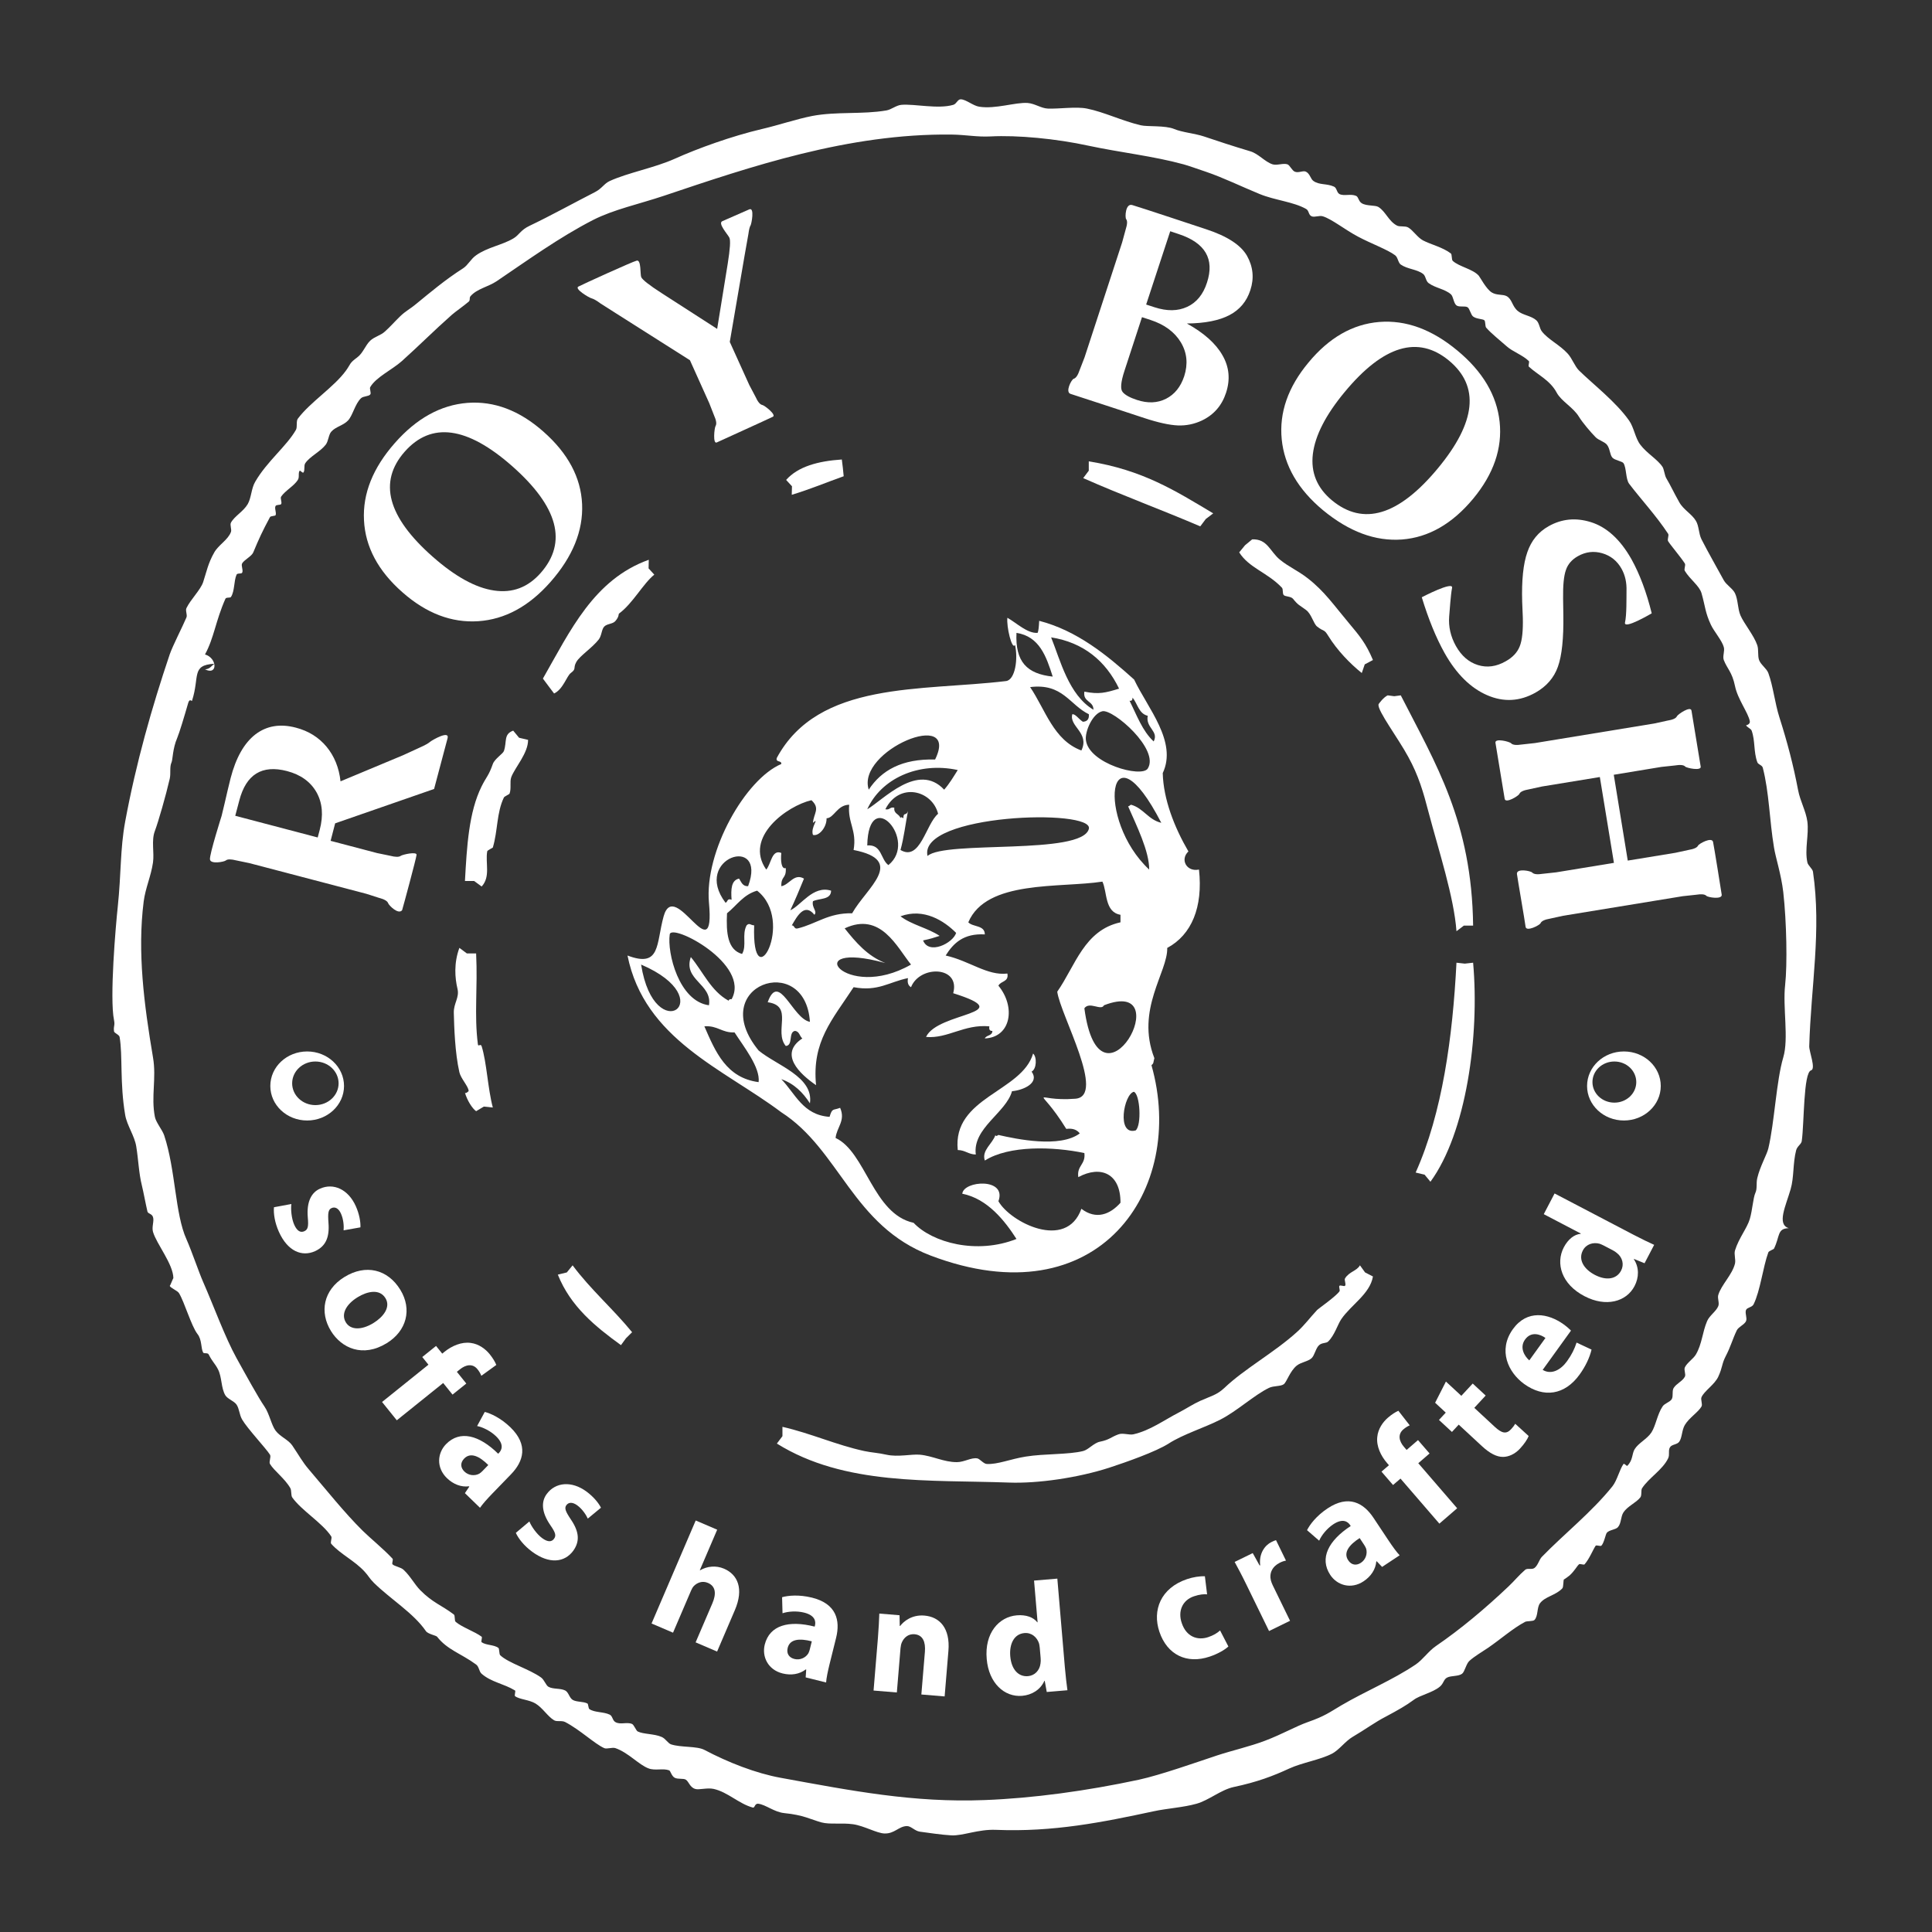 <?xml version="1.0" encoding="UTF-8"?> <svg xmlns="http://www.w3.org/2000/svg" width="120" height="120" viewBox="0 0 120 120" fill="none"><rect x="0" y="0" width="120" height="120" fill="#333333" stroke="none"/> <path fill-rule="evenodd" clip-rule="evenodd" d="M111.107 76.285C110.369 76.299 110.566 76.785 110.186 77.554C110.154 77.609 109.869 77.694 109.834 77.787C109.497 78.713 109.334 80.177 108.917 81.017C108.818 81.206 108.53 81.2 108.451 81.359C108.365 81.548 108.533 81.862 108.451 82.053C108.365 82.268 107.981 82.413 107.877 82.626C107.601 83.198 107.505 83.627 107.185 84.24C106.932 84.728 107.002 84.912 106.723 85.513C106.497 86.001 105.846 86.402 105.684 86.782C105.617 86.933 105.762 87.209 105.684 87.36C105.477 87.72 104.92 88.054 104.647 88.51C104.455 88.839 104.484 89.289 104.301 89.547C104.167 89.736 103.839 89.704 103.726 89.893C103.598 90.09 103.726 90.352 103.609 90.584C103.267 91.293 102.416 91.79 101.994 92.432C101.907 92.568 101.992 92.873 101.881 93.01C101.608 93.35 101.1 93.545 100.839 93.931C100.655 94.212 100.711 94.604 100.493 94.854C100.351 95.017 99.965 95.017 99.805 95.2C99.726 95.284 99.63 95.859 99.456 96.01C99.404 96.051 99.148 95.952 99.107 96.01C98.942 96.254 98.73 96.806 98.422 97.163C98.37 97.221 98.126 97.105 98.073 97.163C97.928 97.3 97.804 97.564 97.496 97.849C97.516 97.834 97.086 98.171 97.144 98.084C97.086 98.171 97.124 98.569 97.034 98.662C96.612 99.1 95.973 99.156 95.651 99.582C95.448 99.853 95.544 100.382 95.306 100.622C95.219 100.71 94.835 100.678 94.727 100.736C93.978 101.131 93.214 101.808 92.424 102.351C92.081 102.583 91.567 102.885 91.268 103.159C91.062 103.344 90.981 103.835 90.809 103.962C90.571 104.134 90.139 104.067 89.886 104.195C89.659 104.308 89.671 104.572 89.421 104.77C88.979 105.136 88.183 105.296 87.812 105.58C87.329 105.938 86.824 106.222 86.083 106.618C85.386 106.978 84.823 107.405 84.004 107.887C83.562 108.146 83.165 108.703 82.735 108.923C81.991 109.307 80.882 109.478 80.083 109.844C79.081 110.306 78.111 110.681 76.618 110.997C75.825 111.172 75.078 111.823 74.314 112.034C73.518 112.261 72.493 112.322 71.665 112.5C68.493 113.179 65.438 113.801 61.863 113.655C60.762 113.609 59.809 114.033 59.095 113.998C58.49 113.966 57.631 113.835 57.131 113.768C56.812 113.722 56.588 113.414 56.321 113.42C55.813 113.44 55.566 113.898 54.941 113.881C54.462 113.87 53.672 113.403 52.98 113.306C52.263 113.208 51.557 113.335 51.02 113.193C50.343 113.005 49.916 112.734 48.711 112.615C48.089 112.551 47.567 112.095 47.102 112.034C46.855 112.008 46.902 112.308 46.753 112.269C45.902 112.04 45.2 111.308 44.331 111.114C43.927 111.023 43.413 111.189 43.181 111.114C42.844 111.012 42.791 110.666 42.6 110.541C42.458 110.443 42.121 110.526 41.912 110.422C41.714 110.323 41.647 109.995 41.566 109.96C41.182 109.818 40.692 109.99 40.297 109.844C39.687 109.626 39.033 108.857 38.22 108.578C38.037 108.514 37.691 108.653 37.528 108.578C36.918 108.302 36.035 107.445 35.106 106.96C34.877 106.844 34.604 106.96 34.415 106.849C34.014 106.611 33.718 106.089 33.264 105.81C32.867 105.569 32.26 105.557 31.99 105.351C31.937 105.308 32.042 105.034 31.99 104.999C31.292 104.572 30.52 104.488 29.916 103.962C29.745 103.811 29.765 103.533 29.573 103.387C28.652 102.708 27.789 102.481 27.148 101.659C27.092 101.584 26.581 101.494 26.456 101.314C25.686 100.19 24.266 99.335 23.227 98.316C22.933 98.023 22.899 97.889 22.651 97.622C22.024 96.931 21.141 96.533 20.575 95.89C20.497 95.804 20.639 95.53 20.575 95.429C20.026 94.592 18.73 93.823 18.152 93.009C18.065 92.888 18.115 92.573 18.033 92.431C17.702 91.844 17.02 91.351 16.77 90.93C16.686 90.79 16.854 90.497 16.77 90.355C16.511 89.945 15.37 88.74 15.036 88.165C14.859 87.848 14.867 87.503 14.693 87.244C14.548 87.026 14.141 86.896 13.999 86.669C13.726 86.219 13.79 85.536 13.54 85.051C13.351 84.685 13.194 84.589 12.962 84.127C12.901 84.002 12.66 84.092 12.619 84.011C12.471 83.749 12.552 83.218 12.268 82.861C11.882 82.364 11.455 80.868 11.118 80.319C11.019 80.159 10.586 80 10.54 79.863C10.56 79.912 10.769 79.323 10.769 79.401C10.763 78.513 9.732 77.287 9.503 76.514C9.413 76.198 9.587 75.843 9.503 75.594C9.43 75.37 9.192 75.402 9.157 75.245C9.05 74.795 8.913 74.04 8.812 73.63C8.62 72.869 8.596 72.014 8.463 71.213C8.361 70.553 7.882 69.896 7.775 69.252C7.435 67.246 7.629 65.573 7.429 64.41C7.403 64.263 7.095 64.167 7.083 64.061C7.037 63.715 7.153 63.715 7.083 63.367C6.799 62.004 7.188 57.491 7.313 56.334C7.533 54.249 7.458 52.752 7.775 51.031C8.451 47.382 9.436 43.924 10.54 40.649C10.717 40.128 11.35 38.901 11.582 38.346C11.646 38.179 11.501 37.923 11.582 37.767C11.838 37.236 12.46 36.634 12.619 36.154C12.82 35.547 12.921 34.985 13.31 34.309C13.572 33.844 14.156 33.542 14.345 33.041C14.403 32.878 14.266 32.612 14.345 32.461C14.571 32.05 15.114 31.776 15.387 31.31C15.614 30.913 15.605 30.343 15.849 29.926C16.581 28.657 17.813 27.702 18.382 26.697C18.481 26.52 18.382 26.162 18.498 26.006C19.276 24.966 20.749 24.045 21.495 23.01C21.798 22.589 21.684 22.57 22.19 22.197C22.547 21.936 22.686 21.456 22.994 21.161C23.259 20.909 23.645 20.84 23.918 20.583C24.275 20.258 24.441 20.053 24.839 19.661C25.228 19.287 25.408 19.244 25.876 18.855C26.727 18.158 27.671 17.361 28.763 16.666C29.076 16.462 29.233 16.093 29.573 15.856C30.27 15.36 31.185 15.225 31.876 14.816C32.263 14.593 32.309 14.297 32.916 14.013C34.107 13.45 35.777 12.533 36.951 11.934C37.392 11.71 37.52 11.402 37.874 11.242C39.013 10.722 40.639 10.431 41.912 9.86C43.32 9.224 45.464 8.449 47.331 8.012C48.368 7.771 49.446 7.401 50.442 7.204C51.949 6.916 53.579 7.116 55.057 6.859C55.362 6.808 55.662 6.541 55.981 6.512C56.803 6.44 58.258 6.791 59.208 6.512C59.414 6.453 59.481 6.166 59.67 6.168C60.001 6.172 60.44 6.572 60.823 6.628C61.828 6.787 63.056 6.347 63.82 6.395C64.279 6.429 64.665 6.729 65.087 6.744C65.798 6.771 66.829 6.608 67.512 6.744C68.58 6.958 69.696 7.511 70.858 7.782C71.256 7.879 72.371 7.779 72.931 8.012C73.416 8.22 74.216 8.287 74.776 8.474C75.682 8.778 76.461 9.038 77.66 9.398C78.169 9.549 78.564 10.053 79.043 10.207C79.318 10.291 79.702 10.118 79.966 10.207C80.114 10.258 80.248 10.599 80.428 10.666C80.663 10.759 80.942 10.573 81.119 10.666C81.37 10.797 81.401 11.119 81.582 11.242C81.956 11.505 82.388 11.384 82.851 11.589C83.037 11.668 83.019 11.956 83.196 12.053C83.483 12.197 83.896 12.019 84.23 12.166C84.382 12.23 84.375 12.5 84.582 12.625C84.881 12.809 85.421 12.731 85.618 12.857C86.075 13.147 86.249 13.742 86.772 14.013C86.937 14.099 87.274 14.021 87.46 14.125C87.765 14.297 88.038 14.749 88.387 14.933C88.86 15.182 89.618 15.36 90.115 15.742C90.193 15.8 90.153 16.128 90.231 16.202C90.629 16.568 91.48 16.706 91.849 17.124C91.939 17.232 92.308 17.945 92.651 18.162C92.962 18.357 93.345 18.268 93.578 18.393C93.929 18.585 93.909 19.01 94.271 19.315C94.585 19.581 95.108 19.61 95.422 19.892C95.614 20.062 95.619 20.397 95.767 20.583C96.151 21.084 96.88 21.418 97.376 21.967C97.65 22.267 97.809 22.746 98.073 23.01C98.959 23.878 100.365 24.956 101.184 26.119C101.486 26.539 101.565 27.207 101.881 27.619C102.294 28.168 102.947 28.522 103.264 29.002C103.357 29.147 103.392 29.519 103.493 29.696C103.796 30.21 103.929 30.532 104.301 31.192C104.56 31.66 105.082 31.922 105.335 32.35C105.532 32.67 105.501 33.138 105.684 33.5C106.122 34.359 106.627 35.231 107.066 36.04C107.234 36.34 107.624 36.555 107.763 36.847C107.96 37.258 107.923 37.804 108.106 38.23C108.324 38.732 108.942 39.47 109.148 40.076C109.242 40.363 109.163 40.712 109.258 40.995C109.363 41.285 109.729 41.521 109.834 41.803C110.139 42.639 110.234 43.655 110.528 44.575C111.019 46.112 111.393 47.55 111.681 49.066C111.814 49.771 112.169 50.365 112.259 51.031C112.364 51.84 112.082 52.752 112.259 53.567C112.299 53.759 112.579 53.959 112.607 54.144C113.145 57.819 112.48 61.251 112.375 64.983C112.364 65.307 112.802 66.394 112.488 66.482C112.009 66.62 112.067 69.753 111.911 70.868C111.89 71.064 111.635 71.182 111.562 71.443C111.35 72.264 111.437 73.121 111.219 73.865C110.921 74.899 110.34 76.053 111.107 76.285ZM11.923 43.537C11.914 43.566 11.778 43.365 11.693 43.65C11.441 44.525 11.144 45.51 11.005 45.841C10.723 46.488 10.726 47.196 10.659 47.34C10.517 47.642 10.624 48.025 10.54 48.38C10.305 49.404 9.834 51.045 9.62 51.611C9.39 52.209 9.59 52.936 9.503 53.568C9.384 54.408 9.03 55.166 8.925 55.988C8.525 59.137 8.948 62.4 9.503 65.678C9.727 66.977 9.372 68.102 9.62 69.369C9.689 69.725 10.079 70.168 10.198 70.52C10.915 72.683 10.866 75.396 11.583 76.976C11.923 77.746 12.353 79.03 12.62 79.631C13.274 81.119 13.976 83.061 14.694 84.359C15.219 85.306 16.056 86.831 16.425 87.359C16.73 87.804 16.858 88.51 17.116 88.859C17.407 89.245 17.906 89.419 18.153 89.779C18.577 90.406 18.792 90.816 19.19 91.278C20.288 92.562 21.406 93.971 22.533 95.083C22.977 95.522 23.828 96.216 24.38 96.811C24.441 96.878 24.322 97.099 24.38 97.163C24.505 97.291 24.894 97.337 25.071 97.506C25.504 97.915 25.736 98.395 26.108 98.775C26.884 99.556 27.41 99.69 28.188 100.277C28.279 100.343 28.214 100.657 28.302 100.735C28.685 101.067 29.504 101.346 29.916 101.659C29.969 101.7 29.861 101.965 29.916 102.002C30.195 102.197 30.677 102.15 30.953 102.351C31.023 102.397 30.997 102.743 31.069 102.809C31.577 103.295 32.876 103.666 33.611 104.195C33.817 104.349 33.904 104.68 34.067 104.77C34.357 104.933 34.799 104.846 35.107 105C35.316 105.107 35.359 105.447 35.566 105.58C35.813 105.729 36.225 105.67 36.489 105.81C36.541 105.836 36.541 106.108 36.608 106.155C36.931 106.379 37.485 106.312 37.874 106.501C38.052 106.591 38.041 106.858 38.22 106.96C38.531 107.146 38.926 106.937 39.26 107.079C39.37 107.123 39.51 107.489 39.603 107.541C39.96 107.724 40.639 107.68 41.102 107.887C41.346 107.994 41.488 108.281 41.679 108.345C42.29 108.548 43.28 108.441 43.756 108.691C45.22 109.464 46.937 110.14 48.485 110.422C52.906 111.229 56.731 111.979 61.169 111.805C64.155 111.691 67.475 111.241 70.74 110.541C72.073 110.251 74.309 109.461 75.588 109.036C76.549 108.72 77.641 108.476 78.582 108.116C79.68 107.697 80.464 107.233 81.234 106.96C82.291 106.591 82.593 106.347 83.311 105.923C84.856 105.019 86.482 104.36 87.929 103.387C88.384 103.077 88.716 102.562 89.195 102.234C90.74 101.177 92.239 99.916 93.691 98.542C94.04 98.214 94.356 97.825 94.728 97.505C94.874 97.38 95.138 97.511 95.306 97.392C95.525 97.232 95.6 96.869 95.768 96.698C97.127 95.295 98.853 93.935 100.151 92.318C100.445 91.946 100.599 91.258 100.84 90.929C100.883 90.875 101.043 91.078 101.072 91.046C101.435 90.689 101.353 90.305 101.531 90.011C101.766 89.628 102.306 89.379 102.573 88.972C102.846 88.545 102.933 87.856 103.264 87.359C103.392 87.159 103.738 87.084 103.84 86.895C103.941 86.703 103.84 86.384 103.956 86.206C104.136 85.924 104.49 85.803 104.648 85.513C104.729 85.364 104.577 85.094 104.648 84.934C104.778 84.644 105.182 84.397 105.336 84.127C105.72 83.47 105.736 82.745 106.033 82.053C106.181 81.708 106.59 81.455 106.724 81.13C106.809 80.932 106.663 80.641 106.724 80.435C106.913 79.799 107.593 79.183 107.764 78.48C107.819 78.228 107.692 77.899 107.764 77.667C108.002 76.892 108.516 76.287 108.685 75.71C108.848 75.149 108.888 74.411 109.028 74.095C109.159 73.828 109.068 73.493 109.149 73.168C109.318 72.447 109.748 71.707 109.835 71.328C110.216 69.723 110.329 67.131 110.762 65.677C111.113 64.499 110.721 62.571 110.878 61.178C111.018 59.919 110.971 57.266 110.762 55.411C110.634 54.312 110.282 53.252 110.187 52.643C109.902 50.948 109.89 49.223 109.49 47.685C109.449 47.52 109.202 47.492 109.149 47.34C108.911 46.682 109.025 46.013 108.798 45.38C108.749 45.245 108.484 45.167 108.452 45.035C108.461 45.064 108.717 44.985 108.685 44.801C108.592 44.275 107.93 43.434 107.764 42.611C107.584 41.738 107.279 41.541 107.067 40.995C106.98 40.758 107.14 40.441 107.067 40.191C106.966 39.799 106.445 39.196 106.265 38.803C105.908 38.042 105.917 37.653 105.685 36.847C105.551 36.381 104.979 36.002 104.648 35.46C104.577 35.35 104.717 35.11 104.648 34.998C104.4 34.61 103.762 33.862 103.61 33.615C103.541 33.502 103.68 33.26 103.61 33.154C102.87 32.028 101.882 30.964 101.185 30.042C100.971 29.745 101.028 29.076 100.84 28.771C100.761 28.647 100.303 28.592 100.151 28.427C99.986 28.25 100.003 27.854 99.806 27.619C99.652 27.433 99.3 27.349 99.109 27.158C98.8 26.846 98.29 26.244 98.075 25.891C97.706 25.286 96.979 24.928 96.689 24.388C96.277 23.615 95.527 23.296 94.961 22.774C94.902 22.724 95.013 22.484 94.961 22.429C94.581 22.053 93.95 21.842 93.579 21.506C93.128 21.106 92.64 20.728 92.309 20.351C92.236 20.272 92.274 19.969 92.196 19.892C92.1 19.806 91.714 19.82 91.499 19.661C91.348 19.543 91.287 19.165 91.153 19.084C90.997 18.985 90.622 19.093 90.465 18.97C90.279 18.826 90.276 18.419 90.117 18.278C89.736 17.947 89.155 17.893 88.733 17.584C88.548 17.448 88.559 17.135 88.388 17.012C88.005 16.72 87.441 16.729 87.005 16.434C86.837 16.319 86.828 15.984 86.654 15.856C86.189 15.503 85.153 15.128 84.353 14.7C83.561 14.285 82.707 13.596 82.158 13.434C81.946 13.367 81.656 13.515 81.466 13.434C81.263 13.347 81.315 13.081 81.121 12.976C80.337 12.533 79.183 12.439 78.24 12.052C77.081 11.576 75.977 11.032 74.896 10.666C74.289 10.461 73.819 10.291 73.511 10.207C71.635 9.693 69.589 9.473 67.626 9.054C65.587 8.609 63.185 8.386 61.518 8.474C60.684 8.517 59.99 8.369 59.096 8.358C52.694 8.283 46.623 10.35 41.221 12.166C39.661 12.687 38.122 13.01 36.838 13.663C34.738 14.741 32.754 16.178 30.84 17.471C30.32 17.818 29.626 17.936 29.228 18.393C29.126 18.506 29.228 18.643 29.109 18.739C28.764 19.03 28.299 19.349 28.072 19.547C26.919 20.567 26.071 21.431 24.959 22.429C24.354 22.969 23.355 23.424 22.995 24.045C22.937 24.148 23.076 24.417 22.995 24.503C22.888 24.632 22.565 24.597 22.42 24.737C22.042 25.102 21.915 25.799 21.615 26.119C21.322 26.431 20.846 26.502 20.576 26.812C20.404 27.006 20.407 27.384 20.233 27.619C19.896 28.055 19.242 28.353 18.961 28.771C18.856 28.926 18.958 29.201 18.845 29.349C18.807 29.406 18.635 29.201 18.615 29.235C18.502 29.38 18.615 29.632 18.499 29.809C18.264 30.184 17.712 30.476 17.462 30.845C17.39 30.957 17.532 31.199 17.462 31.31C17.419 31.379 17.172 31.334 17.116 31.427C17.032 31.576 17.186 31.846 17.116 32.001C17.096 32.053 16.811 32.042 16.771 32.116C16.297 32.996 16.088 33.453 15.731 34.309C15.629 34.557 15.159 34.776 15.037 34.998C14.964 35.144 15.127 35.438 15.037 35.578C14.987 35.656 14.743 35.585 14.694 35.691C14.517 36.094 14.584 36.711 14.346 37.077C14.296 37.155 14.046 37.08 14 37.193C13.39 38.569 13.297 39.617 12.733 40.649C13.494 40.868 13.541 41.975 12.733 41.574C13.027 41.561 13.137 41.362 13.311 41.227C11.856 41.312 12.42 42.016 11.923 43.537Z" fill="white"></path> <path fill-rule="evenodd" clip-rule="evenodd" d="M67.626 29.235V28.655C70.989 29.197 72.994 30.476 75.355 31.886L74.896 32.234L74.55 32.693C72.154 31.666 69.65 30.748 67.28 29.696L67.626 29.235Z" fill="white"></path> <path fill-rule="evenodd" clip-rule="evenodd" d="M77.332 33.866L77.776 33.5C78.735 33.465 78.877 34.261 79.505 34.768C80.065 35.223 80.609 35.436 81.233 35.924C82.273 36.734 82.847 37.588 83.775 38.692C84.463 39.513 84.844 39.967 85.276 40.995L84.767 41.265L84.582 41.803C83.861 41.225 83.057 40.398 82.502 39.498C82.223 39.044 82.255 39.267 81.813 38.92C81.581 38.743 81.465 38.139 81.119 37.886C80.713 37.581 80.643 37.606 80.312 37.193C80.184 37.035 79.836 37.063 79.737 36.964C79.641 36.864 79.713 36.597 79.621 36.501C78.72 35.552 77.584 35.282 76.969 34.309L77.332 33.866Z" fill="white"></path> <path fill-rule="evenodd" clip-rule="evenodd" d="M86.601 43.243L87.005 43.19C89.177 47.446 91.42 51.048 91.498 57.491H90.923L90.464 57.839C90.31 55.721 89.363 52.84 88.733 50.458C88.411 49.217 88.114 48.175 87.46 46.993C86.825 45.825 85.578 44.176 85.619 43.763C85.622 43.711 85.968 43.278 86.194 43.19L86.601 43.243Z" fill="white"></path> <path fill-rule="evenodd" clip-rule="evenodd" d="M90.981 59.853L91.498 59.795C91.905 64.355 91.071 70.355 88.847 73.401L88.486 72.963L87.929 72.829C89.59 69.123 90.229 64.402 90.464 59.795L90.981 59.853Z" fill="white"></path> <path fill-rule="evenodd" clip-rule="evenodd" d="M84.786 79.032L85.276 79.285C85.093 80.366 83.932 81.031 83.31 81.934C83.078 82.279 82.895 82.928 82.503 83.316C82.381 83.45 82.125 83.378 81.934 83.549C81.727 83.726 81.654 84.185 81.466 84.359C81.234 84.571 80.809 84.606 80.542 84.821C80.115 85.17 79.921 85.841 79.738 85.977C79.543 86.12 79.102 86.064 78.814 86.206C77.914 86.642 76.836 87.641 75.817 88.165C74.806 88.684 73.511 89.07 72.584 89.663C71.808 90.163 69.938 90.822 68.895 91.162C66.952 91.789 64.454 92.152 62.671 92.085C57.73 91.906 52.459 92.286 48.253 89.663L48.599 89.202V88.623C50.385 89.033 51.916 89.742 53.673 90.125C54.146 90.226 54.532 90.235 55.058 90.354C55.776 90.514 56.609 90.308 57.132 90.354C57.928 90.424 58.619 90.822 59.441 90.816C59.9 90.813 60.333 90.514 60.705 90.584C60.862 90.616 61.094 90.921 61.286 90.929C61.957 90.97 62.761 90.622 63.711 90.471C64.879 90.282 66.362 90.357 67.28 90.125C67.609 90.04 67.94 89.623 68.317 89.547C68.916 89.428 69.009 89.253 69.473 89.088C69.749 88.987 70.135 89.146 70.397 89.088C71.44 88.85 72.279 88.217 73.276 87.703C73.706 87.479 74.094 87.215 74.551 87.008C75.219 86.71 75.576 86.648 76.05 86.206C77.275 85.033 79.151 84.005 80.543 82.745C81.043 82.294 81.33 81.879 81.815 81.359C81.89 81.281 82.979 80.522 83.197 80.206C83.25 80.133 83.139 79.924 83.197 79.863C83.25 79.802 83.496 79.921 83.543 79.863C83.625 79.764 83.479 79.506 83.543 79.401C83.81 78.974 84.269 78.948 84.469 78.591L84.786 79.032Z" fill="white"></path> <path fill-rule="evenodd" clip-rule="evenodd" d="M38.88 83.123L38.569 83.549C36.966 82.387 35.438 81.145 34.648 79.17L35.206 79.033L35.566 78.592C36.682 80.093 38.084 81.304 39.261 82.746L38.88 83.123Z" fill="white"></path> <path fill-rule="evenodd" clip-rule="evenodd" d="M30.052 68.732L29.573 69.018C29.332 68.848 29.018 68.355 28.878 67.869C28.902 67.948 29.111 67.798 29.108 67.753C29.085 67.464 28.62 66.986 28.533 66.599C28.257 65.386 28.208 63.782 28.187 62.91C28.17 62.313 28.55 61.964 28.414 61.411C28.257 60.747 28.181 59.828 28.533 58.874L28.997 59.219H29.573C29.678 61.412 29.445 63.001 29.683 64.869C29.706 65.037 29.852 64.795 29.916 64.983C30.235 66.005 30.291 67.582 30.61 68.79L30.052 68.732Z" fill="white"></path> <path fill-rule="evenodd" clip-rule="evenodd" d="M29.451 54.721H28.879C28.998 52.582 29.114 50.451 29.916 48.837C30.224 48.218 30.346 48.203 30.61 47.454C30.723 47.13 31.246 46.813 31.299 46.646C31.499 46.059 31.264 45.605 31.876 45.381L32.24 45.823L32.8 45.955C32.806 46.781 31.984 47.669 31.758 48.263C31.647 48.575 31.775 48.954 31.647 49.3C31.641 49.325 31.33 49.471 31.299 49.53C30.836 50.498 30.927 51.582 30.61 52.644C30.604 52.661 30.273 52.81 30.262 52.878C30.137 53.602 30.482 54.456 29.916 55.062L29.451 54.721Z" fill="white"></path> <path fill-rule="evenodd" clip-rule="evenodd" d="M34.066 42.611L33.721 42.148C35.414 39.188 36.875 35.998 40.297 34.768L40.285 35.304L40.639 35.692C39.936 36.259 39.306 37.48 38.446 38.112C38.412 38.143 38.461 38.301 38.22 38.577C38.054 38.767 37.706 38.733 37.528 38.92C37.36 39.096 37.377 39.482 37.183 39.727C36.771 40.249 36.015 40.734 35.8 41.111C35.574 41.509 35.827 41.524 35.452 41.803C35.199 41.994 34.976 42.812 34.415 43.074L34.066 42.611Z" fill="white"></path> <path fill-rule="evenodd" clip-rule="evenodd" d="M49.191 30.203L48.828 29.809C49.569 28.976 50.809 28.639 52.287 28.54L52.351 29.059L52.403 29.58C51.332 29.962 50.298 30.396 49.177 30.733L49.191 30.203Z" fill="white"></path> <path d="M20.535 52.226L23.419 52.985L24.224 53.151C24.558 53.238 24.779 53.239 24.886 53.161C24.997 53.078 25.902 52.873 25.873 53.099C25.85 53.327 25.046 56.308 24.976 56.533C24.746 56.832 24.163 56.241 24.11 56.103C24.067 55.968 23.875 55.854 23.541 55.768L22.757 55.517L15.487 53.61L14.688 53.444C14.345 53.357 14.128 53.357 14.029 53.444C13.921 53.534 13.067 53.694 13.041 53.376C13.009 53.058 13.764 50.678 13.764 50.678L13.956 49.88L14.136 49.102L14.322 48.338C14.653 47.059 15.17 46.152 15.864 45.614C16.561 45.082 17.401 44.938 18.377 45.196C19.164 45.401 19.797 45.798 20.282 46.38C20.764 46.964 21.058 47.68 21.151 48.53L25.04 46.906L26.042 46.446C26.382 46.296 26.605 46.173 26.73 46.064C26.855 45.964 27.936 45.339 27.799 45.856C27.735 46.097 26.962 49.005 26.962 49.005L20.817 51.139L20.535 52.226ZM19.733 52.017L19.858 51.546C20.093 50.648 20.029 49.876 19.663 49.217C19.294 48.563 18.684 48.117 17.825 47.892C16.274 47.487 15.289 48.096 14.865 49.713L14.612 50.67L19.733 52.017Z" fill="white"></path> <path d="M34.18 36.16C32.853 37.662 31.363 38.472 29.707 38.584C28.054 38.694 26.48 38.098 24.993 36.785C23.485 35.459 22.69 33.967 22.608 32.313C22.521 30.658 23.163 29.062 24.523 27.518C25.873 25.981 27.381 25.154 29.033 25.024C30.686 24.898 32.261 25.491 33.751 26.808C35.278 28.154 36.08 29.654 36.155 31.308C36.228 32.961 35.574 34.58 34.18 36.16ZM33.585 35.585C35.261 33.681 34.668 31.474 31.81 28.951C29.007 26.484 26.785 26.186 25.135 28.057C23.485 29.93 24.069 32.107 26.884 34.586C28.272 35.809 29.538 36.509 30.683 36.677C31.828 36.85 32.792 36.484 33.585 35.585Z" fill="white"></path> <path d="M42.853 22.374L38.284 19.476C37.715 19.118 37.392 18.911 37.308 18.855C37.061 18.669 36.861 18.558 36.718 18.521C36.574 18.481 35.658 17.936 35.925 17.8C36.196 17.656 39.272 16.255 39.55 16.188C39.835 16.121 39.754 17.041 39.829 17.216C39.905 17.38 40.329 17.714 41.107 18.214L44.544 20.428L45.203 16.362C45.345 15.463 45.383 14.933 45.304 14.767C45.22 14.576 44.561 13.867 44.866 13.738C45.159 13.607 46.199 13.152 46.539 13.004C46.882 12.858 46.675 13.908 46.623 13.992C46.565 14.08 46.521 14.259 46.484 14.538L46.246 15.883L45.328 21.237L46.539 23.912L46.925 24.643C47.067 24.956 47.207 25.129 47.349 25.154C47.489 25.18 48.244 25.771 48.003 25.886C47.773 26.003 44.787 27.357 44.523 27.48C44.264 27.608 44.369 26.587 44.444 26.461C44.523 26.335 44.494 26.12 44.352 25.803L44.052 25.038L42.853 22.374Z" fill="white"></path> <path d="M73.719 20.093C74.782 20.681 75.517 21.338 75.932 22.071C76.351 22.797 76.421 23.572 76.153 24.393C75.892 25.192 75.392 25.766 74.649 26.12C74.17 26.344 73.67 26.446 73.153 26.424C72.636 26.402 71.945 26.251 71.085 25.969C71.085 25.969 66.853 24.574 66.499 24.466C66.141 24.363 66.548 23.566 66.69 23.527C66.83 23.485 66.952 23.305 67.062 22.976L67.362 22.202L69.696 15.064L69.911 14.277C70.019 13.94 70.036 13.722 69.949 13.614C69.862 13.511 69.9 12.588 70.341 12.741C70.675 12.831 74.907 14.236 74.907 14.236C76.22 14.665 77.068 15.218 77.452 15.886C77.835 16.57 77.905 17.283 77.66 18.024C77.434 18.722 77.001 19.238 76.362 19.573C75.724 19.907 74.846 20.082 73.719 20.093ZM71.19 18.916L71.704 19.083C72.485 19.337 73.162 19.329 73.743 19.056C74.326 18.785 74.733 18.283 74.968 17.553C75.45 16.088 74.861 15.079 73.199 14.535L72.685 14.363L71.19 18.916ZM70.931 19.7L69.845 23.024C69.609 23.742 69.575 24.183 69.737 24.359C69.891 24.539 70.185 24.7 70.617 24.841C71.288 25.062 71.884 25.038 72.424 24.768C72.956 24.495 73.33 24.035 73.552 23.373C73.798 22.61 73.731 21.91 73.345 21.264C72.958 20.623 72.331 20.156 71.454 19.871L70.931 19.7Z" fill="white"></path> <path d="M82.169 31.685C80.629 30.402 79.775 28.935 79.61 27.287C79.447 25.633 79.999 24.045 81.271 22.519C82.549 20.971 84.016 20.134 85.666 19.998C87.319 19.866 88.934 20.456 90.516 21.77C92.094 23.075 92.968 24.555 93.145 26.2C93.319 27.847 92.773 29.439 91.504 30.973C90.205 32.536 88.727 33.383 87.078 33.509C85.425 33.631 83.795 33.026 82.169 31.685ZM82.726 31.073C84.675 32.687 86.868 32.03 89.305 29.093C91.687 26.221 91.917 23.99 89.999 22.397C88.076 20.807 85.919 21.457 83.525 24.343C82.343 25.766 81.684 27.053 81.544 28.203C81.408 29.35 81.806 30.306 82.726 31.073Z" fill="white"></path> <path d="M88.309 37.097C88.309 37.097 90.283 36.065 90.191 36.512C90.101 36.956 90.048 37.898 90.011 38.29C89.961 38.923 90.101 39.534 90.429 40.125C90.775 40.737 91.228 41.13 91.794 41.307C92.361 41.483 92.933 41.408 93.514 41.078C93.958 40.833 94.246 40.52 94.394 40.142C94.545 39.763 94.606 39.171 94.585 38.355L94.545 37.373C94.507 36.042 94.612 35.018 94.865 34.298C95.114 33.574 95.553 33.041 96.186 32.685C97.002 32.224 97.871 32.141 98.797 32.426C99.788 32.73 100.639 33.503 101.336 34.74C101.838 35.645 102.263 36.765 102.591 38.095C102.591 38.095 100.833 39.137 100.932 38.663C101.04 38.194 101.019 37.156 101.025 36.713C101.043 36.185 100.941 35.724 100.715 35.323C100.441 34.836 100.041 34.515 99.518 34.363C98.995 34.212 98.492 34.271 98.004 34.546C97.636 34.754 97.383 35.039 97.261 35.407C97.13 35.773 97.075 36.365 97.087 37.18L97.102 38.188C97.125 39.652 97.011 40.725 96.764 41.412C96.523 42.095 96.058 42.633 95.373 43.02C94.391 43.57 93.392 43.624 92.364 43.177C91.342 42.731 90.464 41.868 89.735 40.578C89.194 39.614 88.724 38.455 88.309 37.097Z" fill="white"></path> <path d="M99.369 48.263L95.782 48.85L94.972 49.026C94.635 49.084 94.429 49.174 94.371 49.309C94.312 49.442 93.514 49.924 93.459 49.62C93.4 49.314 92.945 46.45 92.886 46.139C92.829 45.828 93.764 46.06 93.859 46.169C93.961 46.272 94.176 46.297 94.519 46.243L95.338 46.153L102.752 44.937L103.552 44.762C103.897 44.708 104.101 44.615 104.153 44.493C104.208 44.369 105.021 43.815 105.062 44.144C105.111 44.472 105.596 47.36 105.634 47.622C105.672 47.893 104.754 47.708 104.667 47.609C104.576 47.509 104.353 47.49 104.01 47.547L103.194 47.634L100.234 48.122L101.103 53.453L104.065 52.968L104.867 52.794C105.213 52.737 105.41 52.646 105.468 52.524C105.527 52.4 106.328 51.962 106.401 52.294C106.471 52.629 106.891 55.254 106.938 55.568C106.981 55.889 106.07 55.738 105.983 55.639C105.887 55.539 105.669 55.523 105.323 55.577L104.51 55.665L97.095 56.879L96.291 57.055C95.942 57.114 95.747 57.209 95.689 57.337C95.632 57.472 94.798 57.891 94.757 57.566C94.719 57.237 94.271 54.667 94.22 54.289C94.176 53.914 95.074 54.09 95.169 54.197C95.271 54.303 95.489 54.327 95.832 54.272L96.657 54.182L100.244 53.594L99.369 48.263Z" fill="white"></path> <path d="M18.097 74.783C18.054 75.095 18.101 75.681 18.276 76.073C18.456 76.474 18.673 76.575 18.897 76.475C19.121 76.375 19.17 76.196 19.118 75.624C19.029 74.607 19.369 74.047 19.883 73.828C20.707 73.46 21.628 73.863 22.1 74.918C22.322 75.415 22.404 75.912 22.387 76.233L21.342 76.418C21.364 76.178 21.343 75.748 21.179 75.382C21.035 75.059 20.819 74.936 20.595 75.036C20.389 75.128 20.356 75.342 20.402 75.949C20.477 76.888 20.209 77.416 19.568 77.713C18.753 78.077 17.864 77.722 17.318 76.501C17.069 75.943 16.981 75.386 17.016 74.984L18.097 74.783Z" fill="white"></path> <path d="M24.026 83.424C22.531 84.344 21.211 83.734 20.555 82.669C19.84 81.507 20.074 80.13 21.393 79.317C22.712 78.504 24.076 78.83 24.862 80.106C25.612 81.326 25.253 82.668 24.026 83.424ZM22.212 80.573C21.511 81.005 21.16 81.613 21.485 82.141C21.781 82.621 22.463 82.626 23.198 82.174C23.808 81.798 24.285 81.19 23.94 80.629C23.575 80.036 22.814 80.203 22.212 80.573Z" fill="white"></path> <path d="M23.73 87.08L26.611 84.764L26.228 84.287L27.084 83.599L27.468 84.076L27.613 83.959C28.063 83.596 28.668 83.331 29.237 83.412C29.739 83.474 30.155 83.788 30.419 84.115C30.622 84.368 30.747 84.586 30.827 84.779L29.897 85.453C29.85 85.332 29.777 85.195 29.657 85.046C29.358 84.674 28.934 84.757 28.568 85.052L28.377 85.206L28.963 85.934L28.107 86.622L27.527 85.901L24.646 88.217L23.73 87.08Z" fill="white"></path> <path d="M30.579 92.768C30.258 93.099 29.965 93.429 29.814 93.652L28.876 92.742L29.149 92.337L29.128 92.317C28.643 92.379 28.157 92.194 27.759 91.809C27.081 91.151 27.168 90.252 27.7 89.703C28.567 88.81 29.765 89.138 30.943 90.294L30.991 90.245C31.169 90.062 31.325 89.708 30.811 89.21C30.468 88.878 29.989 88.645 29.634 88.574L30.11 87.697C30.473 87.79 31.096 88.066 31.706 88.657C32.823 89.741 32.524 90.762 31.739 91.571L30.579 92.768ZM30.329 90.996C29.788 90.457 29.233 90.179 28.83 90.595C28.564 90.869 28.613 91.176 28.846 91.401C29.106 91.654 29.489 91.684 29.77 91.532C29.837 91.489 29.906 91.432 29.967 91.369L30.329 90.996Z" fill="white"></path> <path d="M32.88 94.501C32.996 94.793 33.327 95.28 33.672 95.534C34.026 95.795 34.264 95.776 34.41 95.578C34.556 95.381 34.51 95.201 34.182 94.729C33.604 93.889 33.624 93.234 33.963 92.789C34.498 92.063 35.499 91.96 36.429 92.644C36.867 92.967 37.184 93.358 37.327 93.646L36.509 94.323C36.409 94.103 36.18 93.739 35.857 93.502C35.572 93.293 35.324 93.292 35.178 93.489C35.045 93.671 35.121 93.873 35.46 94.379C35.989 95.157 36.015 95.749 35.604 96.323C35.075 97.042 34.126 97.172 33.05 96.379C32.558 96.017 32.207 95.576 32.039 95.209L32.88 94.501Z" fill="white"></path> <path d="M43.212 94.44L44.546 95.012L43.468 97.525L43.485 97.533C43.707 97.404 43.948 97.326 44.205 97.308C44.453 97.286 44.726 97.329 44.971 97.434C45.822 97.799 46.212 98.68 45.645 100.005L44.54 102.582L43.206 102.01L44.246 99.587C44.493 99.01 44.47 98.531 43.97 98.317C43.619 98.166 43.299 98.307 43.098 98.509C43.024 98.583 42.965 98.697 42.923 98.796L41.803 101.409L40.469 100.838L43.212 94.44Z" fill="white"></path> <path d="M51.528 103.354C51.417 103.801 51.328 104.234 51.311 104.502L50.042 104.186L50.075 103.699L50.047 103.692C49.658 103.99 49.145 104.074 48.608 103.941C47.691 103.712 47.315 102.891 47.5 102.149C47.801 100.941 49.001 100.624 50.601 101.032L50.618 100.965C50.679 100.718 50.637 100.333 49.942 100.161C49.479 100.046 48.948 100.085 48.604 100.202L48.577 99.205C48.937 99.103 49.614 99.029 50.438 99.233C51.949 99.61 52.203 100.643 51.93 101.736L51.528 103.354ZM50.422 101.947C49.684 101.753 49.064 101.791 48.925 102.352C48.833 102.723 49.028 102.964 49.343 103.042C49.695 103.13 50.042 102.964 50.208 102.692C50.245 102.62 50.276 102.537 50.297 102.451L50.422 101.947Z" fill="white"></path> <path d="M54.528 101.75C54.577 101.154 54.6 100.644 54.616 100.222L55.872 100.326L55.885 100.987L55.913 100.989C56.128 100.702 56.642 100.282 57.413 100.346C58.364 100.424 59.025 101.128 58.908 102.535L58.673 105.368L57.227 105.248L57.447 102.601C57.498 101.986 57.323 101.548 56.8 101.505C56.4 101.472 56.139 101.735 56.021 102.001C55.975 102.096 55.945 102.231 55.933 102.368L55.705 105.122L54.259 105.003L54.528 101.75Z" fill="white"></path> <path d="M65.673 98.051L66.141 103.561C66.187 104.098 66.254 104.663 66.3 104.984L65.016 105.092L64.889 104.395L64.871 104.396C64.622 104.958 64.083 105.28 63.484 105.331C62.38 105.424 61.414 104.532 61.287 103.047C61.141 101.436 62.042 100.425 63.154 100.331C63.725 100.282 64.19 100.45 64.428 100.764L64.447 100.762L64.227 98.173L65.673 98.051ZM64.582 102.355C64.576 102.276 64.557 102.17 64.541 102.092C64.421 101.699 64.079 101.394 63.632 101.432C62.976 101.487 62.685 102.122 62.749 102.874C62.818 103.685 63.251 104.16 63.85 104.109C64.269 104.074 64.576 103.752 64.627 103.325C64.646 103.215 64.646 103.107 64.636 102.98L64.582 102.355Z" fill="white"></path> <path d="M76.297 102.266C76.091 102.46 75.664 102.718 75.139 102.894C73.711 103.376 72.494 102.783 72.012 101.351C71.564 100.022 72.084 98.637 73.73 98.082C74.092 97.96 74.511 97.891 74.838 97.905L74.975 99.028C74.787 99.009 74.521 99.026 74.159 99.148C73.436 99.392 73.144 100.08 73.404 100.82C73.685 101.657 74.375 101.91 75.044 101.685C75.37 101.575 75.604 101.433 75.781 101.27L76.297 102.266Z" fill="white"></path> <path d="M77.412 98.416C77.103 97.782 76.883 97.376 76.686 97.015L77.809 96.466L78.239 97.238L78.273 97.221C78.183 96.491 78.568 95.976 78.972 95.779C79.092 95.72 79.152 95.691 79.255 95.662L79.874 96.931C79.767 96.95 79.647 96.987 79.501 97.059C79.021 97.293 78.823 97.716 78.94 98.173C78.966 98.269 79.009 98.379 79.061 98.485L80.127 100.67L78.823 101.307L77.412 98.416Z" fill="white"></path> <path d="M86.234 95.666C86.489 96.05 86.748 96.407 86.935 96.602L85.845 97.324L85.508 96.971L85.484 96.987C85.441 97.475 85.157 97.91 84.696 98.216C83.909 98.739 83.049 98.461 82.627 97.824C81.939 96.786 82.514 95.687 83.895 94.783L83.858 94.725C83.717 94.513 83.405 94.285 82.808 94.68C82.411 94.944 82.081 95.362 81.935 95.695L81.182 95.042C81.349 94.707 81.752 94.158 82.46 93.688C83.755 92.828 84.689 93.338 85.312 94.278L86.234 95.666ZM84.45 95.532C83.809 95.946 83.419 96.428 83.738 96.91C83.949 97.229 84.26 97.246 84.53 97.067C84.832 96.867 84.943 96.499 84.855 96.193C84.826 96.117 84.786 96.038 84.737 95.965L84.45 95.532Z" fill="white"></path> <path d="M89.402 94.636L86.987 91.838L86.524 92.237L85.807 91.406L86.269 91.007L86.147 90.866C85.769 90.428 85.483 89.833 85.544 89.262C85.588 88.758 85.888 88.331 86.205 88.056C86.451 87.844 86.665 87.712 86.855 87.625L87.561 88.531C87.442 88.582 87.307 88.66 87.162 88.784C86.801 89.096 86.899 89.517 87.207 89.873L87.367 90.058L88.075 89.447L88.793 90.278L88.092 90.883L90.507 93.681L89.402 94.636Z" fill="white"></path> <path d="M89.809 85.811L90.766 86.697L91.473 85.934L92.278 86.68L91.571 87.444L92.843 88.623C93.268 89.016 93.553 89.098 93.851 88.776C93.987 88.629 94.038 88.559 94.114 88.434L94.948 89.194C94.875 89.387 94.685 89.679 94.406 89.98C94.088 90.323 93.693 90.49 93.357 90.491C92.967 90.494 92.538 90.279 92.042 89.819L90.604 88.486L90.183 88.941L89.377 88.195L89.799 87.74L89.138 87.127L89.809 85.811Z" fill="white"></path> <path d="M95.819 85.085C96.348 85.407 96.933 85.099 97.329 84.55C97.62 84.147 97.798 83.782 97.924 83.39L98.854 83.826C98.734 84.328 98.481 84.863 98.113 85.374C97.186 86.659 95.885 86.838 94.668 85.961C93.682 85.249 93.022 83.868 93.971 82.552C94.853 81.329 96.166 81.569 97.128 82.263C97.335 82.412 97.501 82.568 97.577 82.646L95.819 85.085ZM95.991 83.103C95.697 82.891 95.115 82.659 94.724 83.2C94.367 83.696 94.683 84.23 94.987 84.496L95.991 83.103Z" fill="white"></path> <path d="M96.558 74.128L101.457 76.691C101.934 76.941 102.447 77.188 102.743 77.32L102.146 78.462L101.489 78.195L101.48 78.211C101.821 78.724 101.803 79.35 101.524 79.882C101.012 80.864 99.74 81.2 98.42 80.51C96.982 79.768 96.613 78.465 97.13 77.476C97.395 76.969 97.786 76.666 98.178 76.635L98.187 76.618L95.886 75.414L96.558 74.128ZM99.603 77.359C99.534 77.322 99.433 77.281 99.36 77.252C98.964 77.142 98.522 77.267 98.315 77.665C98.009 78.249 98.389 78.835 99.058 79.185C99.779 79.562 100.412 79.451 100.69 78.918C100.885 78.546 100.779 78.114 100.446 77.842C100.363 77.767 100.272 77.708 100.159 77.649L99.603 77.359Z" fill="white"></path> <path fill-rule="evenodd" clip-rule="evenodd" d="M19.079 69.596C20.34 69.596 21.368 68.636 21.368 67.453C21.368 66.265 20.34 65.308 19.079 65.308C17.812 65.308 16.79 66.265 16.79 67.453C16.79 68.636 17.812 69.596 19.079 69.596ZM19.587 68.64C20.386 68.64 21.031 68.033 21.031 67.288C21.031 66.54 20.386 65.932 19.587 65.932C18.791 65.932 18.146 66.54 18.146 67.288C18.146 68.033 18.791 68.64 19.587 68.64Z" fill="white"></path> <path fill-rule="evenodd" clip-rule="evenodd" d="M100.865 69.596C99.599 69.596 98.576 68.636 98.576 67.453C98.576 66.265 99.599 65.308 100.865 65.308C102.128 65.308 103.153 66.265 103.153 67.453C103.153 68.636 102.128 69.596 100.865 69.596ZM100.273 68.487C99.517 68.487 98.91 67.916 98.91 67.211C98.91 66.504 99.517 65.932 100.273 65.932C101.025 65.932 101.632 66.504 101.632 67.211C101.632 67.916 101.025 68.487 100.273 68.487Z" fill="white"></path> <path fill-rule="evenodd" clip-rule="evenodd" d="M64.167 65.438C64.411 65.642 64.394 66.399 64.074 66.56C64.585 67.258 63.571 67.713 62.857 67.777C62.491 69.116 60.394 70.069 60.609 71.709C60.147 71.703 59.95 71.434 59.488 71.431C59.148 68.144 63.47 67.827 64.167 65.438Z" fill="white"></path> <path fill-rule="evenodd" clip-rule="evenodd" d="M62.571 38.371C63.147 38.695 63.806 39.353 64.448 39.309C64.5 39.209 64.529 38.927 64.546 38.56C66.893 39.167 68.744 40.681 70.442 42.208C71.288 43.994 73.138 46.068 72.22 48.018C72.261 49.641 72.934 51.373 73.815 52.885C73.277 53.386 73.704 54.172 74.471 54.01C74.726 56.341 74.018 58.062 72.499 58.878C72.542 60.37 70.521 62.705 71.7 65.724C71.622 66.008 71.674 66.032 71.52 66.162C73.713 73.889 68.243 81.952 57.799 77.984C52.94 76.137 52.167 71.422 48.528 69.085C44.946 66.394 40.026 64.563 38.975 59.349C41.046 60.136 40.744 58.629 41.22 56.912C41.912 54.46 44.438 60.493 44.035 56.07C43.744 52.885 46.303 48.39 48.528 47.453C48.554 47.208 48.165 47.378 48.246 47.08C50.834 42.273 57.224 42.935 62.484 42.302C63.062 42.234 63.242 40.902 63.044 40.057C62.856 40.409 62.502 38.901 62.571 38.371ZM65.386 42.025C64.985 40.77 64.564 39.532 63.135 39.309C63.051 41.109 63.785 41.854 65.386 42.025ZM65.287 39.588C65.856 40.995 66.371 43.162 67.916 44.084C67.922 43.514 67.251 43.624 67.352 42.959C68.27 43.139 68.656 43.032 69.508 42.773C68.671 41.039 67.28 39.901 65.287 39.588ZM67.167 46.614C67.698 45.515 66.391 45.121 66.603 44.363C66.798 44.336 66.998 44.664 67.26 44.83C67.524 44.815 67.657 44.671 67.631 44.363C66.434 43.786 66.013 42.423 63.983 42.677C64.939 44.09 65.433 45.971 67.167 46.614ZM70.158 43.524C70.605 44.417 70.959 45.41 71.657 46.052C71.991 45.41 71.142 45.208 71.288 44.459C70.731 44.327 70.658 43.711 70.347 43.332C70.335 43.448 70.321 43.556 70.158 43.524ZM67.446 45.955C67.605 47.429 70.905 48.331 71.288 47.738C72.046 46.555 69.15 44.037 68.473 44.176C67.864 44.306 67.387 45.419 67.446 45.955ZM53.959 49.048C54.752 47.84 56.028 47.121 58.081 47.175C59.664 43.936 53.175 46.616 53.959 49.048ZM71.378 54.011C71.387 52.874 70.588 51.27 70.068 50.079C70.159 50.079 70.175 50.001 70.257 49.984C71.029 50.204 71.32 50.916 72.13 51.107C68.813 44.683 68.055 50.916 71.378 54.011ZM53.867 50.264C54.872 49.678 57.018 47.313 58.644 49.048C58.964 48.683 59.22 48.254 59.487 47.828C57.03 47.295 54.718 48.371 53.867 50.264ZM54.991 50.264C55.275 50.332 55.261 50.102 55.548 50.169C55.499 50.567 55.865 50.545 55.931 50.824C55.946 50.711 56.028 50.769 56.112 50.824C56.1 50.403 56.298 50.719 56.397 50.358C56.243 51.174 56.141 52.041 55.931 52.794C57.161 53.52 57.5 51.191 58.267 50.545C57.901 49.083 55.859 48.557 54.991 50.264ZM47.592 54.011C47.898 53.677 47.93 52.733 48.528 52.978C48.479 53.473 48.534 54.011 48.807 53.918C48.842 54.61 48.516 54.371 48.528 55.043C49.019 54.971 49.321 54.211 49.937 54.573C49.666 55.238 49.388 55.902 49.089 56.538C49.757 56.24 50.5 54.971 51.621 55.321C51.613 55.909 50.886 55.78 50.494 55.977C50.404 56.379 50.785 56.597 50.584 56.819C49.969 56.047 49.501 56.924 49.181 57.476C49.37 57.476 49.303 57.734 49.562 57.662C50.712 57.379 51.462 56.693 52.928 56.726C53.814 55.144 56.321 53.44 53.018 52.794C53.233 51.552 52.638 51.112 52.745 49.983C51.996 49.995 51.801 50.813 51.34 50.824C51.351 51.406 50.849 51.962 50.494 51.857C50.323 51.394 50.939 50.727 50.494 51.106C50.541 50.505 50.962 50.225 50.401 49.702C48.903 50.046 46.184 51.995 47.592 54.011ZM53.867 52.511C54.784 52.438 54.689 53.378 55.18 53.732C57.067 52.207 53.939 48.728 53.867 52.511ZM67.631 51.482C67.962 50.204 57.018 50.554 57.61 53.167C58.7 52.181 67.207 53.138 67.631 51.482ZM45.063 56.07C45.211 56.032 45.141 55.775 45.44 55.884C45.394 55.242 45.414 54.671 45.905 54.572C46.045 54.776 46.112 55.059 46.466 55.043C47.68 51.777 42.951 53.276 45.063 56.07ZM60.143 57.287C60.431 57.592 61.169 57.451 61.169 58.038C59.85 57.964 59.217 58.582 58.737 59.349C60.233 59.686 61.32 60.616 62.571 60.469C62.67 61.003 62.153 60.921 62.014 61.223C63.103 62.544 62.798 64.429 61.169 64.499C61.264 64.28 61.639 64.348 61.639 64.031C61.47 64.043 61.421 63.938 61.451 63.748C59.882 63.601 58.871 64.525 57.518 64.406C58.249 62.836 63.4 63.009 59.205 61.69C59.667 59.991 57.131 59.933 56.585 61.316C56.423 61.223 56.341 61.057 56.397 60.752C55.215 60.993 54.535 61.602 53.019 61.316C51.688 63.35 50.419 64.692 50.687 67.402C49.661 66.699 48.36 65.466 49.835 64.499C49.661 64.367 49.661 64.055 49.371 64.031C48.955 64.117 49.278 64.933 48.807 64.968C48.049 64.058 49.318 62.473 47.683 62.251C48.38 60.295 49.225 63.281 50.306 63.468C50.013 59.041 43.814 61.214 47.12 65.249C48.231 66.172 50.55 66.875 50.306 68.528C49.873 67.862 49.336 67.311 48.528 67.029C49.405 67.929 49.864 69.252 51.526 69.37C51.694 68.802 51.735 68.981 52.182 68.809C52.533 69.615 51.967 70.012 51.9 70.681C53.782 71.56 54.215 75.402 56.745 75.951C57.907 77.183 60.663 77.935 63.135 76.954C62.426 75.847 61.343 74.453 59.769 74.145C59.844 73.326 62.554 73.134 62.014 74.61C62.737 75.902 66.228 77.709 67.167 75.08C68.087 75.783 68.956 75.426 69.595 74.705C69.609 72.89 68.369 72.36 66.975 73.114C66.873 72.389 67.442 72.335 67.352 71.618C65.409 71.21 62.676 71.131 61.169 72.083C60.956 71.442 61.651 71.044 61.828 70.494C61.845 70.606 61.929 70.549 62.013 70.494C63.141 70.752 65.836 71.32 67.067 70.398C66.904 70.192 66.661 70.061 66.228 70.118C64.444 67.229 64.073 68.457 66.792 68.244C68.72 68.094 65.868 63.06 65.667 61.597C66.795 59.98 67.34 57.779 69.595 57.287V56.819C68.601 56.652 68.778 55.4 68.473 54.759C65.819 55.167 61.264 54.635 60.143 57.287ZM45.156 56.726C45.095 57.945 45.194 58.998 46.091 59.253C46.399 58.729 46.065 58.061 46.373 57.475C46.553 57.298 46.611 57.467 46.843 57.475C46.672 62.178 49.434 57.208 47.026 55.321C46.176 55.56 45.763 56.238 45.156 56.726ZM55.931 56.912C56.617 57.441 57.636 57.641 58.362 58.129C57.939 58.261 57.863 58.299 57.334 58.411C57.689 59.33 59.185 58.588 59.388 57.945C58.644 57.197 57.384 56.379 55.931 56.912ZM41.598 58.037C41.43 59.183 42.167 62.19 44.035 62.439C44.253 61.108 42.411 60.877 42.908 59.444C43.672 60.366 44.163 61.561 45.255 62.156C45.272 62.085 45.33 62.047 45.441 62.063C46.649 59.889 41.705 57.313 41.598 58.037ZM52.464 57.662C53.155 58.528 53.872 59.376 54.991 59.817C49.53 58.315 52.446 62.28 56.585 59.911C55.708 58.831 54.706 56.609 52.464 57.662ZM39.82 59.911C40.654 65.17 44.857 62.069 39.82 59.911V59.911ZM68.57 62.44C68.395 62.806 67.669 62.178 67.352 62.626C68.311 69.814 73.295 60.611 68.57 62.44ZM47.12 67.213C47.227 66.286 46.184 65.001 45.623 64.124C44.836 64.162 44.572 63.681 43.75 63.748C44.441 65.337 45.112 66.949 47.12 67.213ZM70.539 70.212C70.916 69.89 70.815 67.963 70.426 67.812C69.81 67.948 69.33 70.549 70.539 70.212Z" fill="white"></path> </svg> 